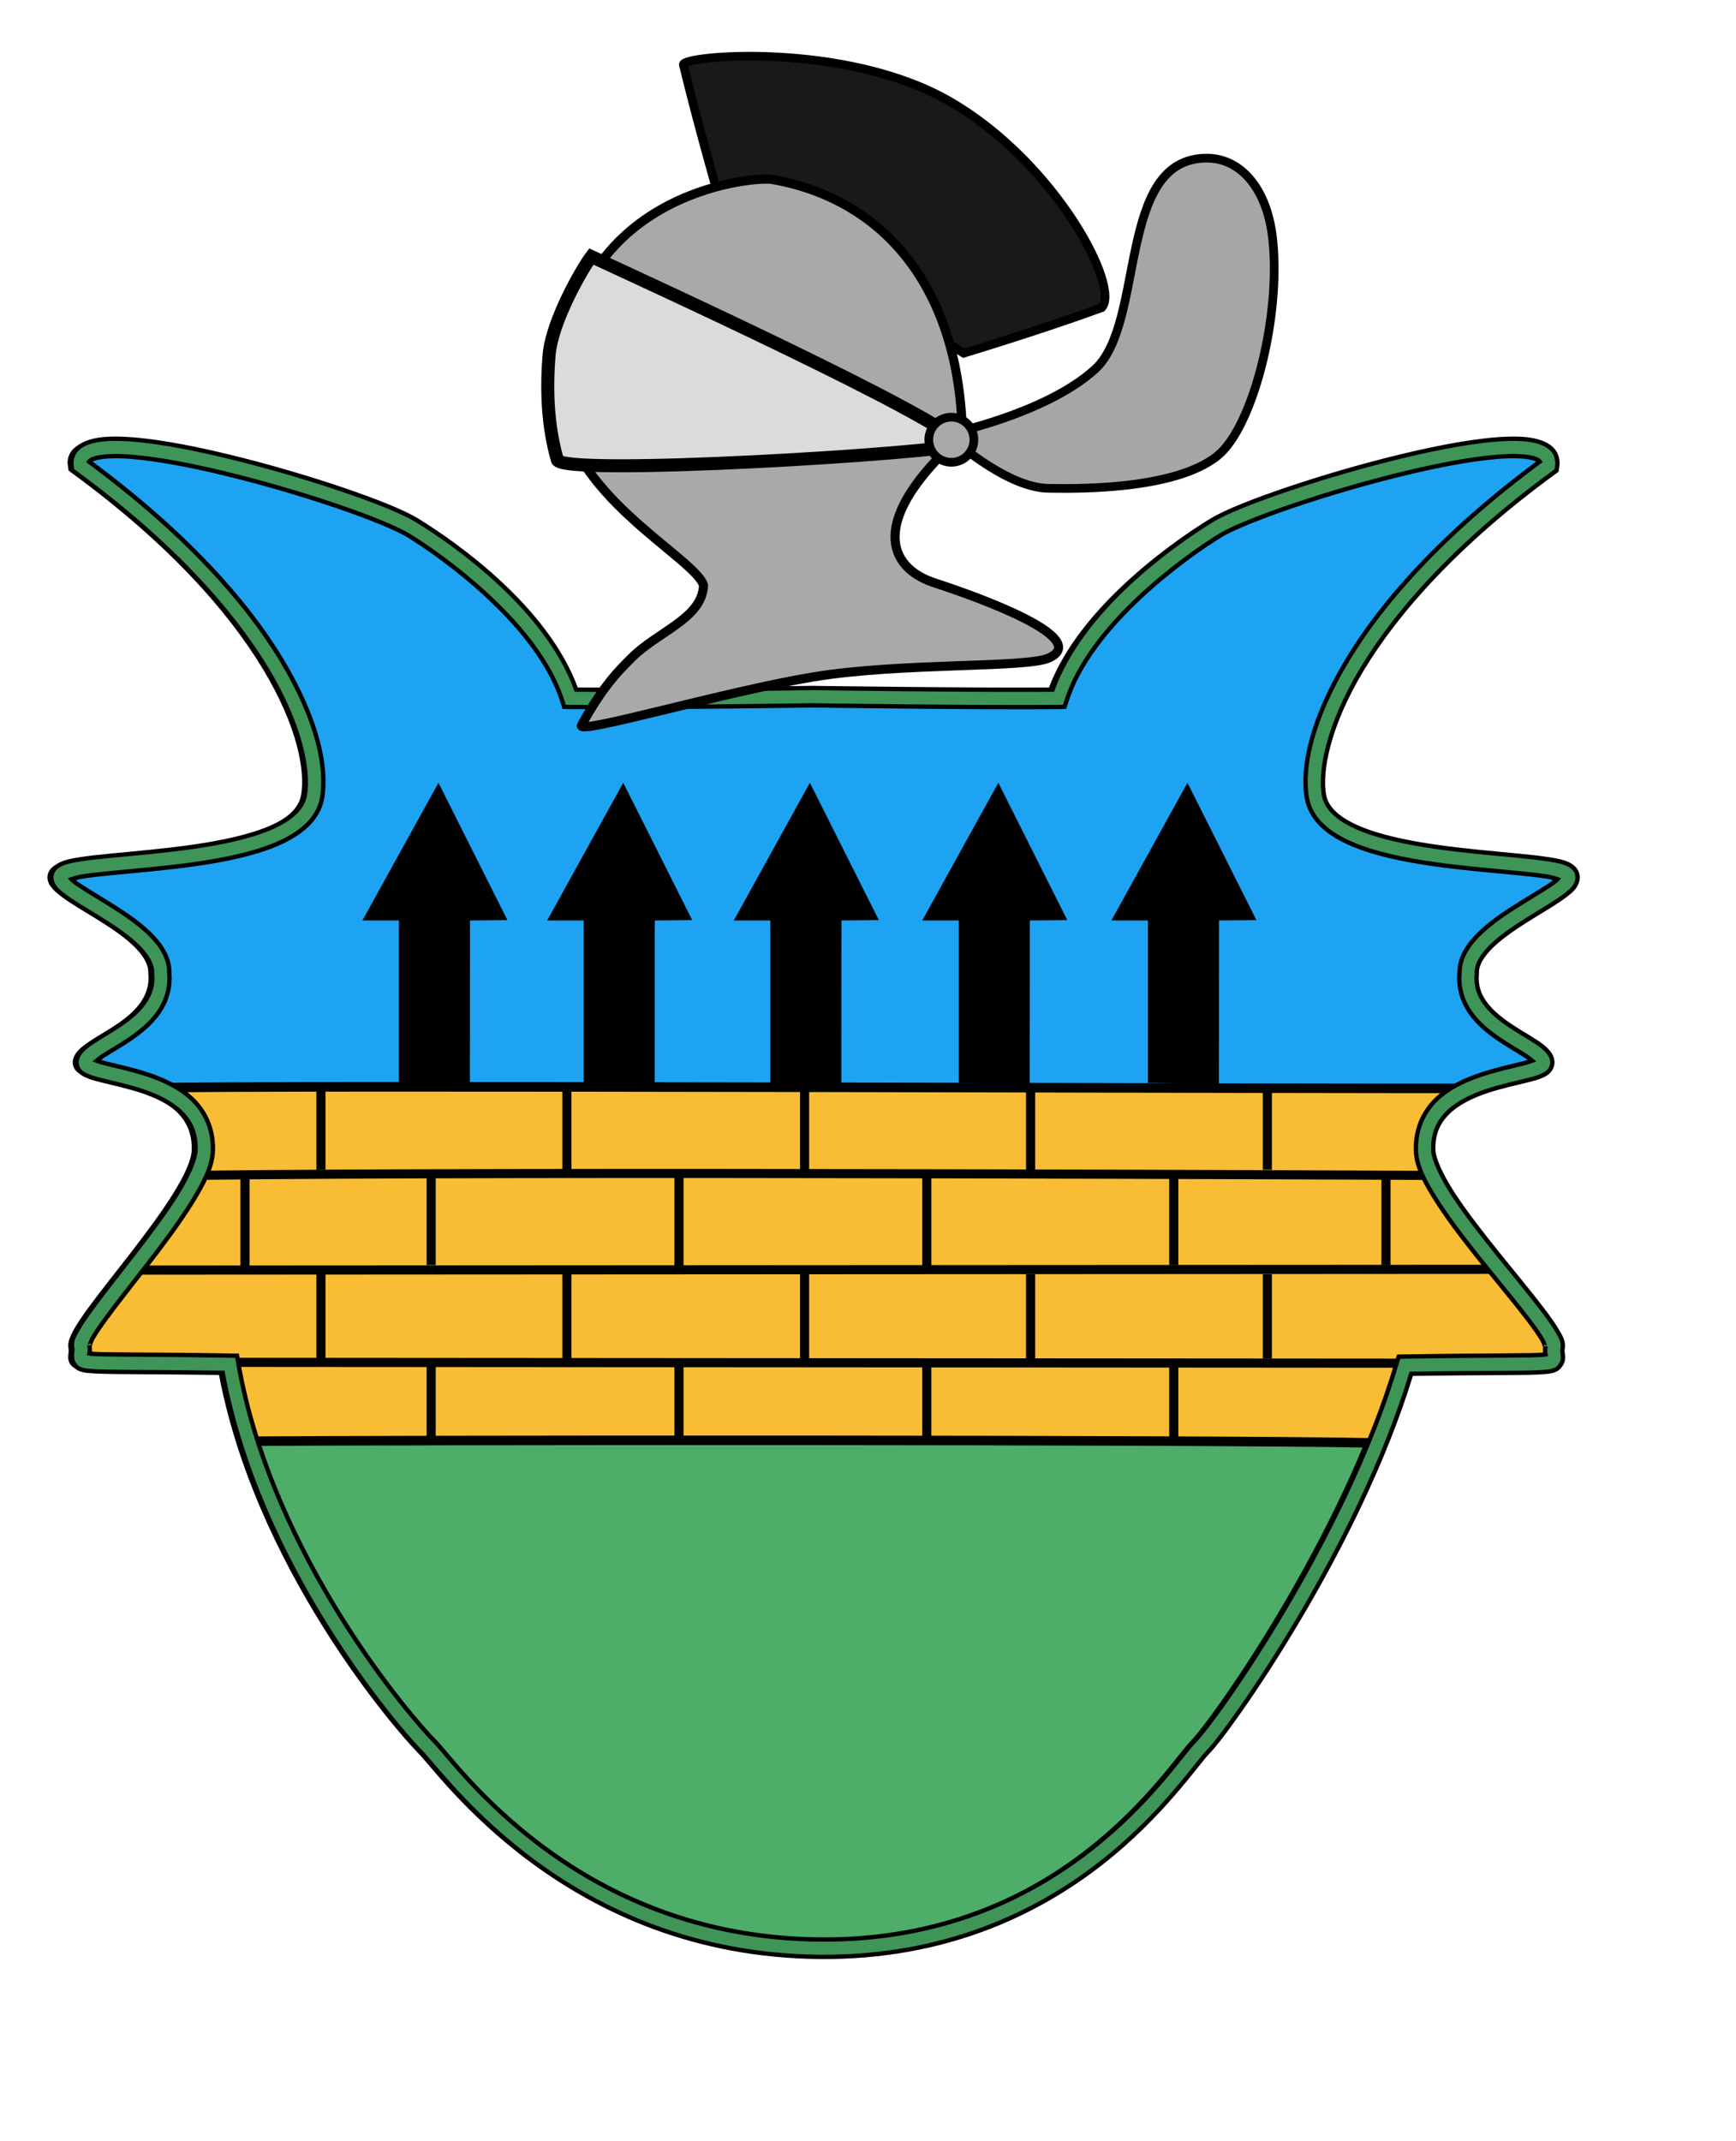 <?xml version="1.0" encoding="UTF-8" standalone="no"?>
<!-- Created with Inkscape (http://www.inkscape.org/) -->
<svg
   xmlns:dc="http://purl.org/dc/elements/1.1/"
   xmlns:cc="http://web.resource.org/cc/"
   xmlns:rdf="http://www.w3.org/1999/02/22-rdf-syntax-ns#"
   xmlns:svg="http://www.w3.org/2000/svg"
   xmlns="http://www.w3.org/2000/svg"
   xmlns:sodipodi="http://inkscape.sourceforge.net/DTD/sodipodi-0.dtd"
   xmlns:inkscape="http://www.inkscape.org/namespaces/inkscape"
   id="svg2"
   sodipodi:version="0.32"
   inkscape:version="0.43"
   width="300pt"
   height="370pt"
   sodipodi:docbase="F:\Guillermo\Imachens\wiki\escudos aragón"
   sodipodi:docname="Escudo de La Fueva.svg"
   version="1.0">
  <defs
     id="defs5">
    <marker
       inkscape:stockid="TriangleInL"
       orient="auto"
       refY="0"
       refX="0"
       id="TriangleInL"
       style="overflow:visible">
      <path
         id="path2331"
         d="M 5.77,0 L -2.88,5 L -2.88,-5 L 5.77,0 z "
         style="fill-rule:evenodd;stroke:#000000;stroke-width:1pt;marker-start:none"
         transform="scale(-0.8,-0.8)" />
    </marker>
  </defs>
  <sodipodi:namedview
     inkscape:window-height="742"
     inkscape:window-width="1024"
     inkscape:pageshadow="2"
     inkscape:pageopacity="0.0"
     borderopacity="1.0"
     bordercolor="#666666"
     pagecolor="#ffffff"
     id="base"
     showgrid="true"
     inkscape:zoom="0.38501211"
     inkscape:cx="155.89325"
     inkscape:cy="182.74793"
     inkscape:window-x="-4"
     inkscape:window-y="-4"
     inkscape:current-layer="svg2" />
  <g
     id="g2284">
    <path
       sodipodi:nodetypes="czzsszc"
       id="path7630"
       d="M 218.248,100.045 C 218.248,100.045 240.883,95.445 252.294,85.089 C 264.057,74.415 257.18,36.429 278.078,36.438 C 285.716,36.441 291.783,43.19 293.171,54.466 C 295.347,72.14 288.868,98.097 280.667,104.897 C 270.41,113.403 245.261,112.51 241.715,112.507 C 231.606,112.5 218.248,100.045 218.248,100.045 z "
       style="fill:#a6a6a6;fill-opacity:1;fill-rule:evenodd;stroke:#000000;stroke-width:2;stroke-linecap:butt;stroke-linejoin:miter;stroke-miterlimit:4;stroke-dasharray:none;stroke-opacity:1" />
    <path
       sodipodi:nodetypes="cscssscsscscccscsscssscsc"
       d="M 188.055,448.858 C 130.964,448.375 102.919,407.652 97.723,402.455 C 92.83,397.562 59.859,359.652 52.048,314.304 C 11.08,313.654 18.63,315.086 17.739,310.281 C 16.836,305.408 45.882,276.448 46.176,265 C 46.642,246.849 18.519,248.493 18.75,244.758 C 19.001,240.696 37.351,236.817 36.164,224.157 C 36.433,212.973 7.685,204.42 13.771,201.022 C 20.033,197.525 68.499,199.841 71.346,183.509 C 73.543,170.906 62.846,140.361 17.622,107.265 C 15.351,94.411 82.884,114.631 94.224,121.606 C 103.17,127.109 124.738,142.498 130.589,160.864 C 148.777,161.049 186.398,160.507 186.398,160.507 C 186.398,160.507 224.776,161.05 242.964,160.864 C 248.815,142.498 270.383,127.109 279.329,121.607 C 290.669,114.631 358.202,94.411 355.931,107.265 C 310.707,140.361 300.01,170.907 302.207,183.509 C 305.054,199.841 353.52,197.526 359.781,201.022 C 365.868,204.42 337.12,212.974 337.389,224.157 C 336.202,236.817 354.552,240.697 354.803,244.758 C 355.034,248.494 326.911,246.849 327.377,265 C 327.671,276.448 358.094,305.638 357.191,310.511 C 356.3,315.316 363.85,313.884 322.882,314.534 C 310.939,355.061 280.723,397.562 275.83,402.455 C 270.634,407.652 245.145,449.34 188.055,448.858 z "
       style="fill:#4ead69;fill-opacity:1;fill-rule:evenodd;stroke:#000000;stroke-width:4;stroke-linecap:butt;stroke-linejoin:miter;stroke-miterlimit:4;stroke-dasharray:none;stroke-opacity:1"
       id="path1380" />
    <path
       sodipodi:nodetypes="ccssscsscscccscsscsssccc"
       d="M 56.411,332.058 C 54.591,326.314 53.324,319.916 52.278,313.845 C 11.309,313.195 18.63,315.087 17.739,310.281 C 16.836,305.408 45.882,276.448 46.176,265 C 46.642,246.849 18.519,248.494 18.75,244.758 C 19.001,240.696 37.351,236.817 36.164,224.157 C 36.433,212.974 7.685,204.42 13.771,201.022 C 20.033,197.525 68.499,199.841 71.346,183.509 C 73.543,170.907 62.846,140.361 17.622,107.265 C 15.351,94.411 82.884,114.631 94.224,121.607 C 103.17,127.109 124.738,142.498 130.589,160.864 C 148.777,161.049 186.398,160.507 186.398,160.507 C 186.398,160.507 224.776,161.05 242.964,160.865 C 248.815,142.499 270.383,127.109 279.329,121.607 C 290.669,114.631 358.202,94.411 355.931,107.266 C 310.707,140.361 300.01,170.907 302.207,183.509 C 305.054,199.842 353.52,197.526 359.781,201.022 C 365.868,204.42 337.12,212.974 337.389,224.157 C 336.202,236.818 354.552,240.697 354.803,244.759 C 355.034,248.494 326.911,246.85 327.377,265 C 327.671,276.449 358.094,305.638 357.191,310.511 C 356.3,315.317 363.85,313.425 322.882,314.075 C 321.124,320.042 318.969,326.511 316.557,332.437 C 273.664,331.637 90.223,331.792 56.411,332.058 z "
       style="fill:#f8bd34;fill-opacity:1;fill-rule:evenodd;stroke:#000000;stroke-width:2.2;stroke-linecap:butt;stroke-linejoin:miter;stroke-miterlimit:4;stroke-opacity:1"
       id="path3166" />
    <path
       sodipodi:nodetypes="cscsscscccscsscscc"
       d="M 35.667,250.659 C 27.872,247.276 18.617,246.908 18.75,244.758 C 19.001,240.697 37.351,236.817 36.164,224.157 C 36.433,212.974 7.685,204.42 13.771,201.022 C 20.033,197.525 68.499,199.841 71.346,183.509 C 73.543,170.907 62.846,140.361 17.622,107.265 C 15.351,94.411 82.884,114.631 94.224,121.607 C 103.17,127.109 124.738,142.498 130.589,160.864 C 148.777,161.05 186.398,160.507 186.398,160.507 C 186.398,160.507 224.776,161.05 242.964,160.865 C 248.815,142.499 270.383,127.11 279.329,121.607 C 290.669,114.631 358.202,94.411 355.931,107.266 C 310.707,140.362 300.01,170.907 302.207,183.509 C 305.054,199.842 353.52,197.526 359.781,201.022 C 365.868,204.42 337.12,212.974 337.389,224.157 C 336.202,236.818 354.552,240.697 354.803,244.759 C 354.937,246.923 345.549,247.281 337.72,250.732 C 322.4,250.941 54.272,249.942 35.667,250.659 z "
       style="fill:#1ea3f2;fill-opacity:1;fill-rule:evenodd;stroke:#000000;stroke-width:2.2;stroke-linecap:butt;stroke-linejoin:miter;stroke-miterlimit:4;stroke-opacity:1"
       id="path3156" />
    <path
       id="path3161"
       d="M 44.398,270.807 C 119.398,269.807 329.398,270.807 329.398,270.807"
       style="fill:none;fill-opacity:0.75;fill-rule:evenodd;stroke:#000000;stroke-width:2.1;stroke-linecap:butt;stroke-linejoin:miter;stroke-miterlimit:4;stroke-dasharray:none;stroke-opacity:1" />
    <path
       sodipodi:nodetypes="cc"
       id="path3163"
       d="M 28.827,292.63 L 344.294,292.447"
       style="fill:none;fill-opacity:0.75;fill-rule:evenodd;stroke:#000000;stroke-width:2.1;stroke-linecap:butt;stroke-linejoin:miter;stroke-miterlimit:4;stroke-dasharray:none;stroke-opacity:1" />
    <path
       sodipodi:nodetypes="cc"
       id="path3169"
       d="M 52.723,313.881 L 325.346,314.073"
       style="fill:none;fill-opacity:0.75;fill-rule:evenodd;stroke:#000000;stroke-width:2.1;stroke-linecap:butt;stroke-linejoin:miter;stroke-miterlimit:4;stroke-dasharray:none;stroke-opacity:1" />
    <path
       id="path4918"
       d="M 185.39,250.065 L 185.39,269.507"
       style="fill:none;fill-opacity:0.75;fill-rule:evenodd;stroke:#000000;stroke-width:2.1;stroke-linecap:butt;stroke-linejoin:miter;stroke-miterlimit:4;stroke-dasharray:none;stroke-opacity:1" />
    <path
       id="path5793"
       d="M 185.39,293.557 L 185.39,312.999"
       style="fill:none;fill-opacity:0.75;fill-rule:evenodd;stroke:#000000;stroke-width:2.1;stroke-linecap:butt;stroke-linejoin:miter;stroke-miterlimit:4;stroke-dasharray:none;stroke-opacity:1" />
    <path
       id="path5797"
       d="M 73.948,250.065 L 73.948,269.507"
       style="fill:none;fill-opacity:0.75;fill-rule:evenodd;stroke:#000000;stroke-width:2.1;stroke-linecap:butt;stroke-linejoin:miter;stroke-miterlimit:4;stroke-dasharray:none;stroke-opacity:1" />
    <path
       id="path5799"
       d="M 130.618,269.507 L 130.618,250.065"
       style="fill:none;fill-opacity:0.75;fill-rule:evenodd;stroke:#000000;stroke-width:2.1;stroke-linecap:butt;stroke-linejoin:miter;stroke-miterlimit:4;stroke-dasharray:none;stroke-opacity:1" />
    <path
       id="path5801"
       d="M 237.465,250.065 L 237.465,269.507"
       style="fill:none;fill-opacity:0.75;fill-rule:evenodd;stroke:#000000;stroke-width:2.1;stroke-linecap:butt;stroke-linejoin:miter;stroke-miterlimit:4;stroke-dasharray:none;stroke-opacity:1" />
    <path
       id="path5803"
       d="M 292.018,250.065 L 292.018,269.507"
       style="fill:none;fill-opacity:0.75;fill-rule:evenodd;stroke:#000000;stroke-width:2.1;stroke-linecap:butt;stroke-linejoin:miter;stroke-miterlimit:4;stroke-dasharray:none;stroke-opacity:1" />
    <path
       id="path5810"
       d="M 213.548,270.444 L 213.548,291.611"
       style="fill:none;fill-opacity:0.75;fill-rule:evenodd;stroke:#000000;stroke-width:2.1;stroke-linecap:butt;stroke-linejoin:miter;stroke-miterlimit:4;stroke-dasharray:none;stroke-opacity:1" />
    <path
       id="path6689"
       d="M 156.448,270.557 L 156.448,291.724"
       style="fill:none;fill-opacity:0.75;fill-rule:evenodd;stroke:#000000;stroke-width:2.1;stroke-linecap:butt;stroke-linejoin:miter;stroke-miterlimit:4;stroke-dasharray:none;stroke-opacity:1" />
    <path
       id="path6691"
       d="M 99.348,270.291 L 99.348,291.457"
       style="fill:none;fill-opacity:0.75;fill-rule:evenodd;stroke:#000000;stroke-width:2.1;stroke-linecap:butt;stroke-linejoin:miter;stroke-miterlimit:4;stroke-dasharray:none;stroke-opacity:1" />
    <path
       id="path6693"
       d="M 270.448,270.291 L 270.448,291.457"
       style="fill:none;fill-opacity:0.75;fill-rule:evenodd;stroke:#000000;stroke-width:2.1;stroke-linecap:butt;stroke-linejoin:miter;stroke-miterlimit:4;stroke-dasharray:none;stroke-opacity:1" />
    <path
       id="path6695"
       d="M 319.348,270.291 L 319.348,291.457"
       style="fill:none;fill-opacity:0.75;fill-rule:evenodd;stroke:#000000;stroke-width:2.1;stroke-linecap:butt;stroke-linejoin:miter;stroke-miterlimit:4;stroke-dasharray:none;stroke-opacity:1" />
    <path
       id="path6697"
       d="M 56.448,271.557 L 56.448,292.724"
       style="fill:none;fill-opacity:0.75;fill-rule:evenodd;stroke:#000000;stroke-width:2.1;stroke-linecap:butt;stroke-linejoin:miter;stroke-miterlimit:4;stroke-dasharray:none;stroke-opacity:1" />
    <path
       id="path6701"
       d="M 130.618,293.557 L 130.618,312.999"
       style="fill:none;fill-opacity:0.75;fill-rule:evenodd;stroke:#000000;stroke-width:2.1;stroke-linecap:butt;stroke-linejoin:miter;stroke-miterlimit:4;stroke-dasharray:none;stroke-opacity:1" />
    <path
       id="path6703"
       d="M 237.465,293.557 L 237.465,312.999"
       style="fill:none;fill-opacity:0.75;fill-rule:evenodd;stroke:#000000;stroke-width:2.1;stroke-linecap:butt;stroke-linejoin:miter;stroke-miterlimit:4;stroke-dasharray:none;stroke-opacity:1" />
    <path
       id="path6705"
       d="M 292.018,293.557 L 292.018,312.999"
       style="fill:none;fill-opacity:0.75;fill-rule:evenodd;stroke:#000000;stroke-width:2.1;stroke-linecap:butt;stroke-linejoin:miter;stroke-miterlimit:4;stroke-dasharray:none;stroke-opacity:1" />
    <path
       id="path6707"
       d="M 73.948,293.557 L 73.948,312.999"
       style="fill:none;fill-opacity:0.75;fill-rule:evenodd;stroke:#000000;stroke-width:2.1;stroke-linecap:butt;stroke-linejoin:miter;stroke-miterlimit:4;stroke-dasharray:none;stroke-opacity:1" />
    <path
       id="path6709"
       d="M 156.448,314.264 L 156.448,332.403"
       style="fill:none;fill-opacity:0.75;fill-rule:evenodd;stroke:#000000;stroke-width:2.1;stroke-linecap:butt;stroke-linejoin:miter;stroke-miterlimit:4;stroke-dasharray:none;stroke-opacity:1" />
    <path
       id="path7584"
       d="M 270.448,314.264 L 270.448,332.403"
       style="fill:none;fill-opacity:0.75;fill-rule:evenodd;stroke:#000000;stroke-width:2.1;stroke-linecap:butt;stroke-linejoin:miter;stroke-miterlimit:4;stroke-dasharray:none;stroke-opacity:1" />
    <path
       id="path7586"
       d="M 99.348,314.264 L 99.348,332.403"
       style="fill:none;fill-opacity:0.75;fill-rule:evenodd;stroke:#000000;stroke-width:2.1;stroke-linecap:butt;stroke-linejoin:miter;stroke-miterlimit:4;stroke-dasharray:none;stroke-opacity:1" />
    <path
       id="path7588"
       d="M 213.548,314.264 L 213.548,332.403"
       style="fill:none;fill-opacity:0.75;fill-rule:evenodd;stroke:#000000;stroke-width:2.1;stroke-linecap:butt;stroke-linejoin:miter;stroke-miterlimit:4;stroke-dasharray:none;stroke-opacity:1" />
    <path
       sodipodi:nodetypes="cccccccc"
       id="path7592"
       d="M 177.498,212.079 L 177.498,249.507 L 193.849,249.74 L 193.875,212.079 L 202.498,211.994 L 186.609,180.345 L 169.077,212.079 L 177.498,212.079 z "
       style="fill:#000000;fill-opacity:1;fill-rule:evenodd;stroke:none;stroke-width:1px;stroke-linecap:butt;stroke-linejoin:miter;stroke-opacity:1" />
    <path
       sodipodi:nodetypes="cccccccc"
       id="path10213"
       d="M 220.919,212.079 L 220.919,249.507 L 237.27,249.74 L 237.296,212.079 L 245.919,211.994 L 230.03,180.345 L 212.498,212.079 L 220.919,212.079 z "
       style="fill:#000000;fill-opacity:1;fill-rule:evenodd;stroke:none;stroke-width:1px;stroke-linecap:butt;stroke-linejoin:miter;stroke-opacity:1" />
    <path
       sodipodi:nodetypes="cccccccc"
       id="path10215"
       d="M 264.498,212.079 L 264.498,249.507 L 280.849,249.74 L 280.875,212.079 L 289.498,211.994 L 273.609,180.345 L 256.077,212.079 L 264.498,212.079 z "
       style="fill:#000000;fill-opacity:1;fill-rule:evenodd;stroke:none;stroke-width:1px;stroke-linecap:butt;stroke-linejoin:miter;stroke-opacity:1" />
    <path
       sodipodi:nodetypes="cccccccc"
       id="path10217"
       d="M 134.498,212.079 L 134.498,249.507 L 150.849,249.74 L 150.875,212.079 L 159.498,211.994 L 143.609,180.345 L 126.077,212.079 L 134.498,212.079 z "
       style="fill:#000000;fill-opacity:1;fill-rule:evenodd;stroke:none;stroke-width:1px;stroke-linecap:butt;stroke-linejoin:miter;stroke-opacity:1" />
    <path
       sodipodi:nodetypes="cccccccc"
       id="path10219"
       d="M 91.919,212.079 L 91.919,249.507 L 108.27,249.74 L 108.296,212.079 L 116.919,211.994 L 101.03,180.345 L 83.498,212.079 L 91.919,212.079 z "
       style="fill:#000000;fill-opacity:1;fill-rule:evenodd;stroke:none;stroke-width:1px;stroke-linecap:butt;stroke-linejoin:miter;stroke-opacity:1" />
    <path
       id="path4130"
       d="M 27.991,101.108 C 24.76,101.005 22.074,101.215 19.928,102.077 C 18.856,102.508 17.878,103.142 17.209,104.139 C 16.541,105.137 16.31,106.44 16.522,107.639 L 16.678,108.42 L 17.334,108.889 C 39.77,125.308 53.541,141.034 61.428,154.108 C 69.315,167.182 71.198,177.68 70.241,183.17 C 69.695,186.3 66.867,188.816 62.116,190.827 C 57.365,192.838 50.974,194.17 44.428,195.108 C 37.882,196.046 31.203,196.607 25.709,197.139 C 22.963,197.405 20.501,197.667 18.491,197.983 C 16.481,198.299 14.981,198.568 13.678,199.295 C 13.074,199.633 12.484,200.108 12.116,200.858 C 11.747,201.607 11.757,202.532 11.991,203.202 C 12.459,204.542 13.334,205.259 14.366,206.077 C 16.429,207.712 19.453,209.429 22.616,211.389 C 25.779,213.349 29.06,215.521 31.428,217.764 C 33.796,220.008 35.1,222.206 35.053,224.139 L 35.053,224.233 L 35.053,224.358 C 35.304,227.037 34.553,229.11 33.209,231.014 C 31.866,232.918 29.876,234.584 27.741,236.045 C 25.606,237.507 23.361,238.753 21.522,239.952 C 20.603,240.551 19.784,241.133 19.084,241.827 C 18.385,242.521 17.724,243.393 17.647,244.639 C 17.594,245.494 17.998,246.354 18.459,246.827 C 18.921,247.299 19.429,247.563 19.928,247.795 C 20.927,248.261 22.06,248.552 23.397,248.889 C 26.071,249.563 29.48,250.277 32.803,251.389 C 36.127,252.502 39.319,254.033 41.553,256.17 C 43.787,258.308 45.156,260.929 45.053,264.952 C 45.001,266.99 43.359,270.881 40.678,275.17 C 37.997,279.46 34.382,284.266 30.803,288.889 C 27.224,293.512 23.67,297.963 21.022,301.608 C 19.698,303.43 18.585,305.038 17.803,306.452 C 17.022,307.865 16.327,308.943 16.647,310.67 C 16.781,311.391 16.462,311.599 16.616,313.077 C 16.693,313.816 17.381,314.909 18.147,315.295 C 18.913,315.682 19.618,315.767 20.553,315.858 C 24.109,316.202 32.985,316.036 51.303,316.295 C 55.469,338.697 65.463,359.116 75.147,374.639 C 85.068,390.541 94.494,401.205 97.178,403.889 C 98.19,404.901 101.117,408.582 105.428,413.202 C 109.74,417.822 115.591,423.507 123.116,429.045 C 138.165,440.122 159.91,450.613 188.928,450.858 C 217.963,451.103 239.097,440.608 253.522,429.389 C 260.734,423.78 266.265,417.993 270.334,413.295 C 274.404,408.598 277.184,404.821 278.116,403.889 C 279.635,402.37 282.347,398.863 286.084,393.514 C 289.822,388.166 294.447,381.086 299.303,372.889 C 308.793,356.871 319.068,336.577 325.178,316.514 C 343.782,316.246 352.566,316.423 356.147,316.077 C 357.082,315.986 357.756,315.901 358.522,315.514 C 359.288,315.128 360.007,314.034 360.084,313.295 C 360.239,311.817 359.888,311.61 360.022,310.889 C 360.351,309.115 359.626,308.058 358.803,306.639 C 357.981,305.22 356.818,303.597 355.428,301.764 C 352.65,298.099 348.929,293.634 345.178,288.983 C 341.427,284.331 337.641,279.481 334.834,275.17 C 332.028,270.859 330.292,266.951 330.241,264.952 C 330.138,260.929 331.538,258.308 333.772,256.17 C 336.006,254.033 339.199,252.502 342.522,251.389 C 345.845,250.277 349.254,249.563 351.928,248.889 C 353.265,248.552 354.399,248.261 355.397,247.795 C 355.896,247.563 356.373,247.299 356.834,246.827 C 357.296,246.354 357.731,245.494 357.678,244.639 C 357.601,243.393 356.909,242.521 356.209,241.827 C 355.51,241.133 354.691,240.551 353.772,239.952 C 351.933,238.753 349.688,237.507 347.553,236.045 C 345.418,234.584 343.428,232.918 342.084,231.014 C 340.741,229.11 340.021,227.037 340.272,224.358 L 340.272,224.233 L 340.272,224.139 C 340.225,222.206 341.529,220.008 343.897,217.764 C 346.265,215.521 349.547,213.349 352.709,211.389 C 355.872,209.429 358.865,207.712 360.928,206.077 C 361.96,205.259 362.866,204.542 363.334,203.202 C 363.569,202.532 363.578,201.607 363.209,200.858 C 362.841,200.108 362.252,199.633 361.647,199.295 C 360.344,198.568 358.813,198.299 356.803,197.983 C 354.793,197.667 352.363,197.405 349.616,197.139 C 344.122,196.607 337.412,196.046 330.866,195.108 C 324.319,194.17 317.929,192.838 313.178,190.827 C 308.427,188.816 305.599,186.3 305.053,183.17 C 304.096,177.68 305.979,167.182 313.866,154.108 C 321.753,141.034 335.555,125.308 357.991,108.889 L 358.647,108.42 L 358.772,107.639 C 358.984,106.44 358.784,105.137 358.116,104.139 C 357.448,103.142 356.438,102.508 355.366,102.077 C 353.22,101.215 350.565,101.005 347.334,101.108 C 340.873,101.314 332.226,102.9 323.147,105.077 C 314.068,107.254 304.598,110.037 296.647,112.733 C 288.696,115.429 282.369,117.938 279.147,119.92 C 270.229,125.406 249.287,140.148 242.522,158.889 C 223.935,159.037 187.303,158.514 187.303,158.514 L 187.272,158.514 L 187.241,158.514 C 187.241,158.514 151.322,159.037 132.772,158.889 C 126.007,140.148 105.065,125.406 96.147,119.92 C 92.925,117.938 86.629,115.429 78.678,112.733 C 70.728,110.037 61.257,107.254 52.178,105.077 C 43.099,102.9 34.452,101.314 27.991,101.108 z M 27.866,105.108 C 33.782,105.296 42.303,106.808 51.241,108.952 C 60.179,111.095 69.567,113.859 77.397,116.514 C 85.227,119.17 91.605,121.821 94.053,123.327 C 102.804,128.709 124.036,144.164 129.553,161.483 L 129.991,162.858 L 131.459,162.889 C 149.715,163.075 187.303,162.514 187.303,162.514 C 187.303,162.514 225.61,163.075 243.866,162.889 L 245.303,162.858 L 245.741,161.483 C 251.258,144.163 272.49,128.709 281.241,123.327 C 283.689,121.821 290.098,119.17 297.928,116.514 C 305.759,113.859 315.146,111.095 324.084,108.952 C 333.022,106.808 341.543,105.296 347.459,105.108 C 350.418,105.014 352.739,105.299 353.897,105.764 C 354.476,105.997 354.695,106.243 354.772,106.358 C 332.529,122.79 318.565,138.609 310.459,152.045 C 302.241,165.669 299.876,176.746 301.116,183.858 C 301.994,188.895 306.283,192.257 311.616,194.514 C 316.949,196.772 323.594,198.115 330.303,199.077 C 337.012,200.038 343.797,200.581 349.241,201.108 C 351.963,201.372 354.359,201.63 356.209,201.92 C 357.609,202.14 358.254,202.383 358.834,202.577 C 358.662,202.758 358.739,202.73 358.459,202.952 C 356.852,204.225 353.814,205.982 350.584,207.983 C 347.355,209.984 343.904,212.246 341.147,214.858 C 338.455,217.408 336.321,220.437 336.303,223.983 L 336.272,223.983 C 336.264,224.069 336.278,224.148 336.272,224.233 C 336.004,227.776 337.073,230.875 338.803,233.327 C 340.575,235.838 342.968,237.759 345.303,239.358 C 347.639,240.957 349.949,242.229 351.584,243.295 C 352.234,243.719 352.653,244.072 353.022,244.389 C 352.47,244.59 351.875,244.775 350.928,245.014 C 348.409,245.649 344.861,246.396 341.241,247.608 C 337.621,248.82 333.892,250.488 330.991,253.264 C 328.09,256.04 326.111,260.024 326.241,265.077 C 326.336,268.802 328.539,272.824 331.491,277.358 C 334.443,281.892 338.274,286.797 342.053,291.483 C 345.832,296.169 349.56,300.634 352.241,304.17 C 353.581,305.939 354.665,307.484 355.334,308.639 C 356.004,309.794 356.013,310.726 356.116,310.17 C 355.901,311.33 356.043,311.639 356.116,312.045 C 355.95,312.078 356.026,312.08 355.741,312.108 C 352.791,312.394 344.246,312.22 323.741,312.545 L 322.272,312.577 L 321.834,313.983 C 315.939,333.99 305.47,354.647 295.866,370.858 C 291.064,378.964 286.481,385.97 282.803,391.233 C 279.126,396.496 276.231,400.118 275.303,401.045 C 273.637,402.712 271.258,406.105 267.303,410.67 C 263.348,415.236 257.999,420.831 251.053,426.233 C 237.162,437.037 217.015,447.095 188.959,446.858 C 160.887,446.621 140.035,436.532 125.491,425.827 C 118.218,420.474 112.527,414.975 108.334,410.483 C 104.142,405.991 101.609,402.632 100.022,401.045 C 97.813,398.837 88.294,388.128 78.553,372.514 C 68.812,356.901 58.738,336.285 54.897,313.983 L 54.616,312.358 L 52.959,312.327 C 32.454,312.002 23.878,312.175 20.928,311.889 C 20.666,311.864 20.746,311.858 20.584,311.827 C 20.659,311.435 20.803,311.1 20.584,309.92 C 20.679,310.43 20.668,309.537 21.303,308.389 C 21.938,307.241 22.996,305.708 24.272,303.952 C 26.825,300.438 30.353,296.015 33.959,291.358 C 37.566,286.701 41.233,281.808 44.053,277.295 C 46.873,272.783 48.959,268.762 49.053,265.077 C 49.183,260.024 47.204,256.04 44.303,253.264 C 41.402,250.488 37.673,248.789 34.053,247.577 C 30.433,246.365 26.885,245.649 24.366,245.014 C 23.409,244.773 22.824,244.591 22.272,244.389 C 22.641,244.072 23.06,243.719 23.709,243.295 C 25.345,242.229 27.655,240.957 29.991,239.358 C 32.326,237.759 34.719,235.838 36.491,233.327 C 38.221,230.875 39.29,227.776 39.022,224.233 L 39.053,224.233 C 39.055,224.147 39.022,224.068 39.022,223.983 C 39.004,220.437 36.87,217.408 34.178,214.858 C 31.422,212.246 27.939,209.984 24.709,207.983 C 21.48,205.982 18.473,204.225 16.866,202.952 C 16.586,202.73 16.663,202.758 16.491,202.577 C 17.076,202.383 17.728,202.138 19.116,201.92 C 20.966,201.63 23.363,201.372 26.084,201.108 C 31.528,200.581 38.282,200.038 44.991,199.077 C 51.7,198.115 58.345,196.772 63.678,194.514 C 69.011,192.257 73.331,188.895 74.209,183.858 C 75.449,176.746 73.084,165.669 64.866,152.045 C 56.76,138.609 42.765,122.79 20.522,106.358 C 20.599,106.243 20.849,105.997 21.428,105.764 C 22.586,105.299 24.907,105.014 27.866,105.108 z "
       style="fill:#3f9458;fill-opacity:1;fill-rule:evenodd;stroke:#000000;stroke-width:1;stroke-linecap:butt;stroke-linejoin:miter;stroke-miterlimit:4;stroke-dasharray:none;stroke-opacity:1" />
    <path
       sodipodi:nodetypes="cczccc"
       id="path5882"
       d="M 165.451,44.888 C 165.451,44.888 160.952,29.341 157.451,14.888 C 157.196,12.772 194.877,9.438 218.977,23.438 C 243.077,37.438 258.282,66.143 253.851,70.888 C 239.031,76.281 222.034,81.375 222.034,81.375 L 165.451,44.888 z "
       style="fill:#191919;fill-opacity:1;fill-rule:evenodd;stroke:#000000;stroke-width:2;stroke-linecap:butt;stroke-linejoin:miter;stroke-miterlimit:4;stroke-dasharray:none;stroke-opacity:1" />
    <path
       sodipodi:nodetypes="cszcsscssz"
       id="path1363"
       d="M 187.495,155.945 C 207.675,152.624 236.518,153.95 241.659,151.602 C 251.596,147.064 225.994,137.766 215.295,134.277 C 204.803,130.855 199.477,120.036 221.749,100.205 C 221.073,66.698 204.014,45.888 177.879,41.342 C 173.615,40.601 129.256,44.29 129.503,91.394 C 129.618,113.359 160.1,128.407 162.105,134.834 C 161.786,142.5 151.668,145.425 145.556,151.537 C 143.073,154.02 139.123,157.689 133.978,167.112 C 132.706,169.442 166.868,159.341 187.495,155.945 z "
       style="fill:#a9a9a9;fill-opacity:1;fill-rule:nonzero;stroke:#000000;stroke-width:2.1;stroke-linecap:butt;stroke-linejoin:miter;stroke-miterlimit:4;stroke-dasharray:none;stroke-opacity:1" />
    <path
       sodipodi:nodetypes="cczcc"
       id="path3154"
       d="M 221.368,102.399 C 217.85,96.495 146.629,63.926 136.252,59.107 C 134.092,61.95 127.197,73.962 126.532,81.693 C 125.868,89.424 126.126,97.983 128.399,105.862 C 128.399,109.942 217.803,104.36 221.368,102.399 z "
       style="fill:#dbdbdb;fill-opacity:1;fill-rule:evenodd;stroke:#000000;stroke-width:3;stroke-linecap:butt;stroke-linejoin:miter;stroke-miterlimit:4;stroke-dasharray:none;stroke-opacity:1" />
    <path
       transform="translate(-0.919,5.414)"
       d="M 225.318 95.899 A 5.195 5.195 0 1 1  214.928,95.899 A 5.195 5.195 0 1 1  225.318 95.899 z"
       sodipodi:ry="5.1946416"
       sodipodi:rx="5.1946416"
       sodipodi:cy="95.898766"
       sodipodi:cx="220.12294"
       id="path9410"
       style="fill:#a9a9a9;fill-opacity:1;fill-rule:nonzero;stroke:#000000;stroke-width:2;stroke-miterlimit:4;stroke-dasharray:none;stroke-opacity:1"
       sodipodi:type="arc" />
  </g>
</svg>
